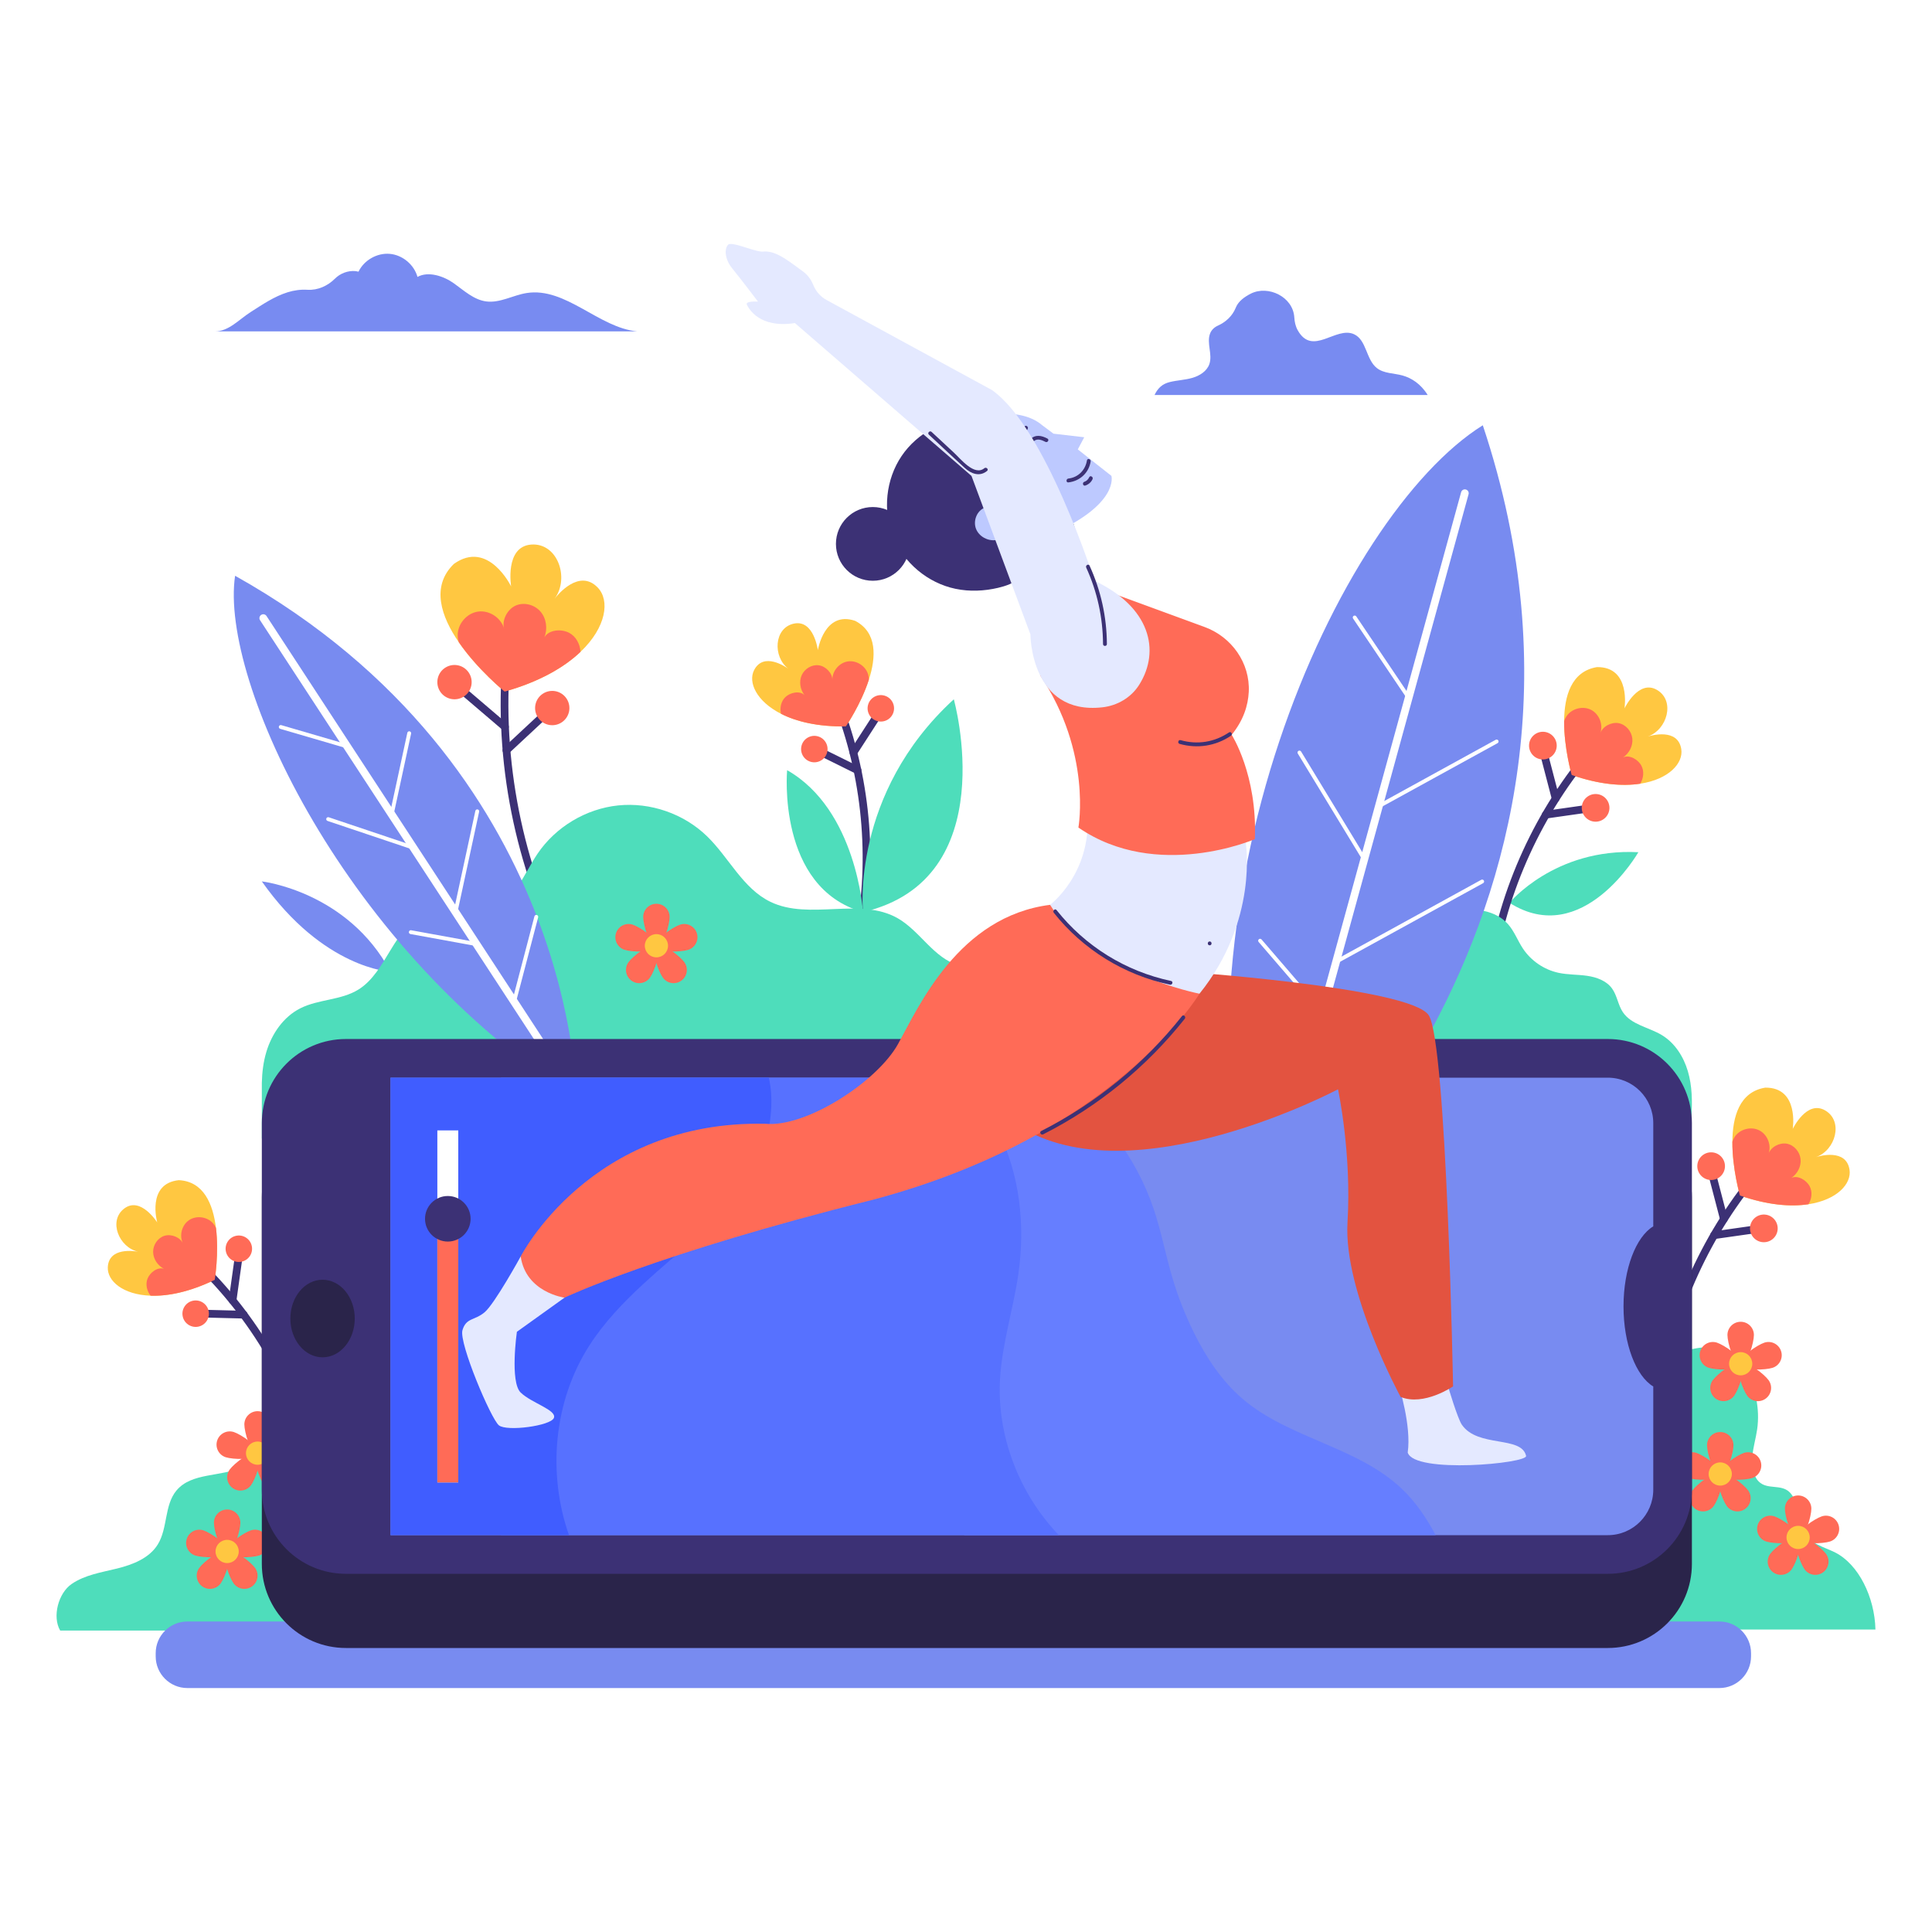 <?xml version="1.0" encoding="utf-8"?>
<!-- Generator: Adobe Illustrator 27.5.0, SVG Export Plug-In . SVG Version: 6.00 Build 0)  -->
<svg version="1.1" xmlns="http://www.w3.org/2000/svg" xmlns:xlink="http://www.w3.org/1999/xlink" x="0px" y="0px"
	 viewBox="0 0 500 500" style="enable-background:new 0 0 500 500;" xml:space="preserve">
<g id="BACKGROUND">
	<rect style="fill:#FFFFFF;" width="500" height="500"/>
</g>
<g id="OBJECTS">
	<g>
		<g>
			<path style="fill:#4EDDBB;" d="M142.826,421.983H15.571c-2.098-3.611-0.47-9.685,2.971-12.051
				c3.441-2.366,7.733-3.005,11.786-4.008c4.053-1.004,8.309-2.666,10.503-6.219c2.615-4.235,1.656-10.158,4.847-13.977
				c3.919-4.691,11.436-3.448,16.972-6.038c5.874-2.748,8.722-9.36,13.256-13.996c8.188-8.371,21.969-9.565,32.64-4.744
				c10.672,4.821,18.426,14.66,23.137,25.38C136.395,397.05,140.846,410.442,142.826,421.983z"/>
			<path style="fill:#4EDDBB;" d="M485.363,421.717H384.978c7.675-26.158,15.378-54.012,23.054-80.169
				c1.321-4.503,4.526-8.916,7.81-11.079c3.285-2.163,7.899-1.515,9.855,2.571c2.117,4.424,0.55,11.112,3.413,14.74
				c2.836,3.595,7.439,1.295,11.372,0.957c4.132-0.355,8.349,1.927,11.091,6.001s3.949,9.852,3.174,15.194
				c-0.341,2.353-1.042,4.61-1.244,6.99c-0.202,2.38,0.215,5.061,1.67,6.503c2.209,2.189,5.669,0.591,7.919,2.706
				c2.343,2.202,2.01,6.972,3.627,10.104c1.768,3.426,5.312,4.069,8.251,5.563C480.966,404.845,485.164,413.279,485.363,421.717z"/>
			<g>
				<path style="fill:#FF6B57;" d="M453.91,345.499c0,1.892-1.533,7.571-3.425,7.571c-1.892,0-3.425-5.679-3.425-7.571
					c0-1.892,1.533-3.425,3.425-3.425C452.377,342.074,453.91,343.607,453.91,345.499z"/>
				<path style="fill:#FF6B57;" d="M444.344,347.473c1.799,0.585,6.726,3.798,6.142,5.597c-0.585,1.799-6.46,1.502-8.258,0.918
					c-1.799-0.585-2.783-2.517-2.199-4.316C440.613,347.873,442.545,346.888,444.344,347.473z"/>
				<path style="fill:#FF6B57;" d="M443.265,357.181c1.112-1.53,5.69-5.224,7.221-4.112c1.53,1.112-0.567,6.608-1.679,8.138
					c-1.112,1.53-3.254,1.87-4.784,0.758C442.492,360.853,442.153,358.712,443.265,357.181z"/>
				<path style="fill:#FF6B57;" d="M452.165,361.207c-1.112-1.53-3.209-7.026-1.679-8.138c1.53-1.112,6.109,2.581,7.221,4.112
					c1.112,1.53,0.772,3.672-0.758,4.784C455.418,363.077,453.276,362.738,452.165,361.207z"/>
				<path style="fill:#FF6B57;" d="M458.744,353.987c-1.799,0.585-7.674,0.881-8.258-0.918c-0.585-1.799,4.343-5.012,6.142-5.597
					c1.799-0.585,3.731,0.4,4.316,2.199C461.527,351.471,460.543,353.403,458.744,353.987z"/>
				<circle style="fill:#FFC741;" cx="450.486" cy="352.935" r="3.005"/>
			</g>
			<g>
				<path style="fill:#FF6B57;" d="M448.621,374.033c0,1.892-1.533,7.571-3.425,7.571s-3.425-5.679-3.425-7.571
					c0-1.892,1.533-3.425,3.425-3.425S448.621,372.142,448.621,374.033z"/>
				<path style="fill:#FF6B57;" d="M439.055,376.007c1.799,0.585,6.726,3.798,6.142,5.597c-0.585,1.799-6.46,1.502-8.259,0.918
					c-1.799-0.585-2.783-2.517-2.199-4.316C435.324,376.407,437.256,375.422,439.055,376.007z"/>
				<path style="fill:#FF6B57;" d="M437.976,385.716c1.112-1.53,5.69-5.224,7.221-4.112c1.53,1.112-0.567,6.608-1.679,8.138
					c-1.112,1.53-3.254,1.87-4.784,0.758C437.203,389.388,436.864,387.246,437.976,385.716z"/>
				<path style="fill:#FF6B57;" d="M446.876,389.742c-1.112-1.53-3.209-7.026-1.679-8.138c1.53-1.112,6.109,2.581,7.221,4.112
					c1.112,1.53,0.773,3.672-0.758,4.784C450.129,391.611,447.987,391.272,446.876,389.742z"/>
				<path style="fill:#FF6B57;" d="M453.455,382.522c-1.799,0.585-7.674,0.881-8.258-0.918c-0.585-1.799,4.343-5.012,6.142-5.597
					c1.799-0.585,3.731,0.4,4.316,2.199C456.238,380.005,455.254,381.937,453.455,382.522z"/>
				<circle style="fill:#FFC741;" cx="445.197" cy="381.47" r="3.005"/>
			</g>
			<g>
				<path style="fill:#FF6B57;" d="M70.086,368.638c0,1.892-1.533,7.571-3.425,7.571s-3.425-5.679-3.425-7.571
					c0-1.892,1.533-3.425,3.425-3.425S70.086,366.746,70.086,368.638z"/>
				<path style="fill:#FF6B57;" d="M60.52,370.612c1.799,0.585,6.726,3.798,6.142,5.597c-0.584,1.799-6.459,1.502-8.258,0.918
					c-1.799-0.585-2.783-2.517-2.199-4.316C56.789,371.012,58.721,370.027,60.52,370.612z"/>
				<path style="fill:#FF6B57;" d="M59.441,380.32c1.112-1.53,5.69-5.223,7.221-4.112c1.53,1.112-0.567,6.608-1.679,8.138
					c-1.112,1.53-3.254,1.87-4.784,0.758C58.668,383.992,58.329,381.851,59.441,380.32z"/>
				<path style="fill:#FF6B57;" d="M68.341,384.347c-1.112-1.53-3.209-7.026-1.679-8.138c1.53-1.112,6.109,2.581,7.221,4.112
					c1.112,1.53,0.773,3.672-0.758,4.784C71.594,386.216,69.452,385.877,68.341,384.347z"/>
				<path style="fill:#FF6B57;" d="M74.92,377.126c-1.799,0.585-7.674,0.881-8.258-0.918c-0.584-1.799,4.343-5.012,6.142-5.597
					c1.799-0.585,3.731,0.4,4.316,2.199C77.703,374.61,76.719,376.542,74.92,377.126z"/>
				<circle style="fill:#FFC741;" cx="66.661" cy="376.074" r="3.005"/>
			</g>
			<g>
				<path style="fill:#FF6B57;" d="M62.211,394.081c0,1.891-1.533,7.571-3.425,7.571c-1.891,0-3.425-5.679-3.425-7.571
					c0-1.892,1.533-3.425,3.425-3.425C60.678,390.655,62.211,392.189,62.211,394.081z"/>
				<path style="fill:#FF6B57;" d="M52.645,396.054c1.799,0.585,6.726,3.798,6.142,5.597c-0.584,1.799-6.459,1.502-8.258,0.918
					c-1.799-0.585-2.784-2.517-2.199-4.316C48.914,396.454,50.846,395.47,52.645,396.054z"/>
				<path style="fill:#FF6B57;" d="M51.566,405.763c1.112-1.53,5.69-5.223,7.221-4.112c1.53,1.112-0.567,6.608-1.679,8.138
					c-1.112,1.53-3.254,1.87-4.784,0.758C50.793,409.435,50.454,407.293,51.566,405.763z"/>
				<path style="fill:#FF6B57;" d="M60.465,409.789c-1.112-1.53-3.209-7.026-1.679-8.138c1.53-1.112,6.109,2.581,7.221,4.112
					c1.112,1.53,0.772,3.672-0.758,4.784C63.719,411.659,61.577,411.319,60.465,409.789z"/>
				<path style="fill:#FF6B57;" d="M67.045,402.569c-1.799,0.585-7.674,0.881-8.258-0.918c-0.584-1.799,4.343-5.012,6.142-5.597
					c1.799-0.585,3.731,0.4,4.316,2.199C69.828,400.052,68.844,401.984,67.045,402.569z"/>
				<circle style="fill:#FFC741;" cx="58.786" cy="401.517" r="3.005"/>
			</g>
			<g>
				<path style="fill:#FF6B57;" d="M468.777,390.451c0,1.892-1.533,7.571-3.425,7.571c-1.891,0-3.425-5.679-3.425-7.571
					c0-1.892,1.533-3.425,3.425-3.425C467.244,387.026,468.777,388.56,468.777,390.451z"/>
				<path style="fill:#FF6B57;" d="M459.21,392.425c1.799,0.585,6.726,3.798,6.142,5.597c-0.585,1.799-6.46,1.502-8.258,0.918
					c-1.799-0.585-2.784-2.517-2.199-4.316C455.479,392.825,457.411,391.841,459.21,392.425z"/>
				<path style="fill:#FF6B57;" d="M458.131,402.134c1.112-1.53,5.69-5.223,7.221-4.112c1.53,1.112-0.567,6.608-1.679,8.138
					c-1.112,1.53-3.254,1.869-4.784,0.758C457.359,405.806,457.02,403.664,458.131,402.134z"/>
				<path style="fill:#FF6B57;" d="M467.031,406.16c-1.112-1.53-3.209-7.026-1.679-8.138c1.53-1.112,6.109,2.581,7.221,4.112
					c1.112,1.53,0.772,3.672-0.758,4.784C470.285,408.029,468.143,407.69,467.031,406.16z"/>
				<path style="fill:#FF6B57;" d="M473.611,398.94c-1.799,0.585-7.674,0.881-8.259-0.918c-0.585-1.799,4.343-5.012,6.142-5.597
					c1.799-0.585,3.731,0.4,4.316,2.199C476.394,396.423,475.409,398.355,473.611,398.94z"/>
				<circle style="fill:#FFC741;" cx="465.352" cy="397.888" r="3.005"/>
			</g>
		</g>
		<g>
			<path style="fill:#788BF0;" d="M444.969,436.866H48.49c-4.528,0-8.198-3.67-8.198-8.198v-0.83c0-4.528,3.67-8.198,8.198-8.198
				h396.479c4.528,0,8.198,3.67,8.198,8.198v0.83C453.167,433.196,449.496,436.866,444.969,436.866z"/>
			<g>
				<g>
					<g>
						<g>
							<path style="fill:#FFC741;" d="M38.978,335.324c4.435,0.162,10.055-0.943,16.594-4.104c0,0,1.136-6.825,0.316-13.454
								c-0.748-6.099-3.154-12.041-9.626-12.338c-8.407,0.883-5.574,10.937-5.574,10.937s-4.277-6.811-8.524-3.607
								c-4.215,3.184-1.38,10.092,3.621,11.192c-0.868-0.163-7.673-1.297-7.886,4.048C27.756,331.525,31.821,335.069,38.978,335.324
								z"/>
							<g>
								<g>
									<path style="fill:#3C3175;" d="M81.451,378.014c-0.051,0.024-0.105,0.043-0.162,0.059
										c-0.533,0.143-1.082-0.173-1.225-0.706c-5.248-19.509-16.337-37.775-31.226-51.432c-0.407-0.373-0.434-1.006-0.061-1.413
										c0.375-0.408,1.007-0.435,1.413-0.061c15.164,13.91,26.459,32.515,31.805,52.387
										C82.123,377.325,81.884,377.813,81.451,378.014z"/>
								</g>
								<g>
									<path style="fill:#3C3175;" d="M63.497,341.138c-0.135,0.063-0.286,0.096-0.445,0.092l-12.098-0.307
										c-0.552-0.014-0.988-0.473-0.974-1.025c0.014-0.552,0.471-0.99,1.025-0.974l12.098,0.307
										c0.552,0.014,0.988,0.473,0.974,1.025C64.067,340.649,63.832,340.983,63.497,341.138z"/>
								</g>
								<g>
									<path style="fill:#3C3175;" d="M60.61,337.433c-0.169,0.078-0.361,0.111-0.559,0.083c-0.547-0.077-0.928-0.582-0.852-1.129
										l1.701-12.125c0.077-0.547,0.583-0.928,1.129-0.851c0.547,0.077,0.928,0.582,0.851,1.129l-1.701,12.126
										C61.132,337.014,60.908,337.295,60.61,337.433z"/>
								</g>
								<path style="fill:#FF6B57;" d="M47.258,340.536c0.307,1.866,2.069,3.129,3.935,2.822c1.866-0.307,3.129-2.069,2.822-3.935
									c-0.307-1.866-2.069-3.129-3.935-2.822C48.215,336.909,46.951,338.671,47.258,340.536z"/>
								<path style="fill:#FF6B57;" d="M58.432,323.73c0.307,1.866,2.069,3.129,3.934,2.822c1.866-0.307,3.13-2.069,2.822-3.935
									c-0.307-1.866-2.069-3.129-3.935-2.822C59.389,320.103,58.125,321.864,58.432,323.73z"/>
							</g>
							<path style="fill:#FF6B57;" d="M38.978,335.324c4.435,0.162,10.055-0.943,16.594-4.104c0,0,1.136-6.825,0.316-13.454
								c-0.187-0.405-0.425-0.787-0.723-1.134c-1.48-1.75-4.322-2.149-6.225-0.869c-1.909,1.276-2.618,4.058-1.562,6.094
								c-0.712-1.676-3.079-2.574-4.818-2.033c-1.735,0.536-2.951,2.344-2.932,4.165c0.019,1.82,1.184,3.542,2.805,4.378
								c-1.65-0.56-3.649,0.966-4.268,2.591C37.611,332.408,38.01,334.1,38.978,335.324z"/>
						</g>
						<g>
							<path style="fill:#FFC741;" d="M468.031,311.656c-4.588,0.705-10.56,0.237-17.736-2.254c0,0-2.007-6.953-1.957-13.938
								c0.039-6.427,1.819-12.891,8.506-13.983c8.84-0.101,7.115,10.688,7.115,10.688s3.619-7.594,8.419-4.779
								c4.765,2.797,2.656,10.317-2.406,12.066c0.882-0.274,7.814-2.277,8.682,3.251
								C479.229,306.35,475.435,310.524,468.031,311.656z"/>
							<g>
								<g>
									<path style="fill:#3C3175;" d="M429.406,361.155c-0.049,0-0.098-0.004-0.147-0.011c-0.546-0.081-0.924-0.589-0.843-1.136
										c3.146-21.282,12.623-41.969,26.687-58.251c0.361-0.418,0.992-0.464,1.411-0.103c0.418,0.361,0.464,0.993,0.103,1.411
										c-13.819,15.998-23.131,36.325-26.222,57.236C430.321,360.798,429.894,361.155,429.406,361.155z"/>
								</g>
								<g>
									<path style="fill:#3C3175;" d="M443.587,320.671c-0.49,0-0.917-0.36-0.989-0.859c-0.078-0.547,0.303-1.053,0.849-1.131
										l12.531-1.783c0.55-0.072,1.053,0.302,1.131,0.849c0.078,0.547-0.303,1.053-0.849,1.131l-12.531,1.783
										C443.682,320.668,443.634,320.671,443.587,320.671z"/>
								</g>
								<g>
									<path style="fill:#3C3175;" d="M446.139,316.473c-0.444,0-0.85-0.298-0.967-0.748l-3.235-12.391
										c-0.139-0.534,0.181-1.081,0.715-1.22c0.534-0.139,1.08,0.181,1.22,0.715l3.235,12.391c0.139,0.534-0.181,1.081-0.715,1.22
										C446.308,316.462,446.223,316.473,446.139,316.473z"/>
								</g>
								<path style="fill:#FF6B57;" d="M460.06,318.073c-0.093,1.976-1.77,3.502-3.746,3.409c-1.975-0.093-3.502-1.77-3.408-3.746
									c0.093-1.976,1.77-3.502,3.746-3.409C458.627,314.421,460.153,316.098,460.06,318.073z"/>
								<path style="fill:#FF6B57;" d="M446.417,301.967c-0.093,1.976-1.77,3.502-3.746,3.409c-1.975-0.093-3.502-1.77-3.408-3.746
									c0.093-1.976,1.77-3.502,3.746-3.408C444.984,298.314,446.51,299.991,446.417,301.967z"/>
							</g>
							<path style="fill:#FF6B57;" d="M468.031,311.656c-4.588,0.705-10.56,0.237-17.736-2.254c0,0-2.007-6.953-1.957-13.938
								c0.145-0.444,0.346-0.869,0.613-1.265c1.326-1.998,4.229-2.756,6.362-1.657c2.138,1.095,3.212,3.899,2.361,6.141
								c0.536-1.828,2.887-3.047,4.76-2.695c1.868,0.347,3.349,2.078,3.55,3.972c0.201,1.893-0.801,3.824-2.384,4.888
								c1.647-0.782,3.907,0.562,4.747,2.175C469.098,308.461,468.889,310.267,468.031,311.656z"/>
						</g>
						<path style="fill:#4EDDBB;" d="M390.655,233.647c0,0,11.681-14.215,33.354-13.097
							C424.009,220.55,409.621,245.686,390.655,233.647z"/>
						<g>
							<path style="fill:#FFC741;" d="M424.49,202.822c-4.588,0.705-10.56,0.237-17.736-2.254c0,0-2.007-6.953-1.957-13.938
								c0.039-6.427,1.819-12.891,8.506-13.984c8.84-0.101,7.115,10.688,7.115,10.688s3.619-7.594,8.419-4.779
								c4.765,2.797,2.656,10.317-2.406,12.066c0.882-0.274,7.814-2.277,8.682,3.251
								C435.687,197.516,431.893,201.691,424.49,202.822z"/>
							<g>
								<g>
									<path style="fill:#3C3175;" d="M385.865,252.322c-0.049,0-0.098-0.004-0.147-0.011c-0.546-0.081-0.924-0.589-0.843-1.136
										c3.146-21.282,12.623-41.969,26.687-58.251c0.361-0.418,0.992-0.464,1.411-0.103c0.418,0.361,0.464,0.993,0.103,1.411
										c-13.819,15.998-23.131,36.325-26.222,57.236C386.779,251.964,386.352,252.322,385.865,252.322z"/>
								</g>
								<g>
									<path style="fill:#3C3175;" d="M400.046,211.837c-0.49,0-0.918-0.36-0.989-0.859c-0.078-0.547,0.303-1.053,0.849-1.131
										l12.531-1.783c0.55-0.072,1.053,0.302,1.131,0.849c0.078,0.547-0.303,1.053-0.849,1.131l-12.531,1.783
										C400.14,211.834,400.092,211.837,400.046,211.837z"/>
								</g>
								<g>
									<path style="fill:#3C3175;" d="M402.597,207.639c-0.444,0-0.85-0.298-0.967-0.748l-3.235-12.391
										c-0.139-0.534,0.181-1.081,0.715-1.22c0.534-0.139,1.08,0.181,1.22,0.715l3.235,12.391c0.139,0.534-0.181,1.081-0.715,1.22
										C402.766,207.629,402.681,207.639,402.597,207.639z"/>
								</g>
								<path style="fill:#FF6B57;" d="M416.518,209.24c-0.093,1.976-1.77,3.502-3.746,3.409c-1.976-0.093-3.502-1.77-3.409-3.746
									c0.093-1.976,1.77-3.502,3.746-3.408C415.085,205.587,416.611,207.264,416.518,209.24z"/>
								<path style="fill:#FF6B57;" d="M402.875,193.133c-0.093,1.976-1.77,3.502-3.746,3.408c-1.976-0.093-3.502-1.77-3.409-3.746
									c0.093-1.976,1.77-3.502,3.746-3.408C401.442,189.48,402.968,191.158,402.875,193.133z"/>
							</g>
							<path style="fill:#FF6B57;" d="M424.49,202.822c-4.588,0.705-10.56,0.237-17.736-2.254c0,0-2.007-6.953-1.957-13.938
								c0.145-0.443,0.346-0.869,0.613-1.265c1.326-1.998,4.229-2.756,6.362-1.657c2.138,1.095,3.212,3.899,2.361,6.141
								c0.536-1.828,2.887-3.047,4.76-2.695c1.868,0.347,3.349,2.078,3.55,3.972c0.201,1.893-0.801,3.824-2.384,4.888
								c1.647-0.782,3.907,0.562,4.747,2.175C425.556,199.627,425.347,201.434,424.49,202.822z"/>
						</g>
						<path style="fill:#4EDDBB;" d="M374.049,235.526c5.706-0.506,12.311-0.682,16.154,3.566c1.681,1.859,2.541,4.305,3.926,6.393
							c2.104,3.171,5.478,5.473,9.199,6.274c2.426,0.522,4.942,0.426,7.399,0.779c2.456,0.352,5.003,1.268,6.462,3.276
							c1.321,1.818,1.546,4.241,2.79,6.112c2.195,3.302,6.719,3.906,10.112,5.959c3.365,2.036,5.622,5.589,6.73,9.362
							c1.109,3.774,1.169,7.777,0.92,11.702h-73.856v-47.814c1.542,0,3.517-1.863,4.713-2.837
							C370.09,237.083,372.132,235.696,374.049,235.526z"/>
						<path style="fill:#788BF0;" d="M67.76,228.106c0,0,22.181,2.534,33.305,23.371C101.065,251.477,83.713,250.75,67.76,228.106z"
							/>
						<g>
							<path style="fill:#FFC741;" d="M202.131,184.731c3.955,2.013,9.518,3.375,16.78,3.26c0,0,3.903-5.713,5.948-12.072
								c1.888-5.848,2.205-12.25-3.54-15.243c-7.998-2.737-9.659,7.576-9.659,7.576s-1.014-7.978-6.215-6.859
								c-5.164,1.114-5.498,8.574-1.425,11.677c-0.719-0.513-6.415-4.406-8.857,0.354
								C193.551,176.563,195.747,181.489,202.131,184.731z"/>
							<g>
								<g>
									<path style="fill:#3C3175;" d="M222.697,241.331c-0.057,0-0.114-0.005-0.172-0.015c-0.544-0.094-0.909-0.612-0.814-1.156
										c3.449-19.906,1.075-41.143-6.684-59.797c-0.212-0.51,0.029-1.095,0.539-1.307c0.512-0.212,1.096,0.029,1.308,0.539
										c7.903,19,10.32,40.63,6.808,60.906C223.597,240.988,223.174,241.331,222.697,241.331z"/>
								</g>
								<g>
									<path style="fill:#3C3175;" d="M221.928,200.324c-0.149,0-0.3-0.033-0.443-0.104l-10.846-5.369
										c-0.495-0.245-0.697-0.845-0.452-1.34c0.245-0.495,0.843-0.7,1.34-0.452l10.846,5.369c0.495,0.245,0.697,0.845,0.452,1.34
										C222.651,200.12,222.297,200.324,221.928,200.324z"/>
								</g>
								<g>
									<path style="fill:#3C3175;" d="M220.868,195.748c-0.186,0-0.374-0.052-0.542-0.16c-0.464-0.3-0.597-0.919-0.297-1.382
										l6.645-10.284c0.3-0.464,0.92-0.597,1.382-0.297c0.464,0.3,0.597,0.919,0.297,1.382l-6.645,10.284
										C221.517,195.587,221.196,195.748,220.868,195.748z"/>
								</g>
								<path style="fill:#FF6B57;" d="M207.45,192.945c-0.507,1.822,0.56,3.709,2.382,4.216c1.822,0.507,3.709-0.56,4.216-2.382
									c0.507-1.822-0.56-3.709-2.382-4.216C209.844,190.057,207.956,191.123,207.45,192.945z"/>
								<path style="fill:#FF6B57;" d="M224.658,182.4c-0.507,1.822,0.56,3.709,2.382,4.216c1.822,0.507,3.709-0.56,4.216-2.382
									c0.507-1.822-0.56-3.709-2.382-4.216C227.053,179.512,225.165,180.579,224.658,182.4z"/>
							</g>
							<path style="fill:#FF6B57;" d="M202.131,184.731c3.955,2.013,9.518,3.375,16.78,3.26c0,0,3.903-5.713,5.948-12.072
								c0.001-0.446-0.055-0.893-0.179-1.332c-0.606-2.211-3.016-3.768-5.281-3.408c-2.269,0.354-4.083,2.58-3.981,4.871
								c0.06-1.82-1.71-3.631-3.516-3.871c-1.8-0.244-3.663,0.885-4.412,2.544c-0.749,1.66-0.416,3.712,0.702,5.152
								c-1.261-1.202-3.716-0.659-4.962,0.555C202.119,181.511,201.768,183.214,202.131,184.731z"/>
						</g>
						<path style="fill:#4EDDBB;" d="M223.347,236.047c0,0-3.235-30.573,23.501-55.071
							C246.848,180.976,259.915,227.575,223.347,236.047z"/>
						<path style="fill:#4EDDBB;" d="M223.347,236.047c0,0-1.619-26.491-19.64-36.724
							C203.707,199.323,200.937,229.759,223.347,236.047z"/>
						<g>
							<path style="fill:#FFC741;" d="M150.236,168.699c-4.167,3.97-10.572,7.729-19.637,10.283c0,0-6.971-5.649-11.873-12.789
								c-4.517-6.564-7.29-14.401-1.263-20.254c8.92-6.371,14.815,5.825,14.815,5.825s-1.703-10.289,5.174-10.83
								c6.829-0.534,10.016,8.61,6.108,13.978c0.703-0.904,6.334-7.856,11.136-2.85
								C157.863,155.363,156.964,162.299,150.236,168.699z"/>
							<g>
								<g>
									<path style="fill:#3C3175;" d="M145.34,246.416c-0.368,0-0.721-0.203-0.896-0.555
										c-11.871-23.837-16.892-51.551-14.136-78.037c0.057-0.549,0.54-0.956,1.098-0.891c0.549,0.057,0.948,0.549,0.891,1.098
										c-2.716,26.113,2.233,53.437,13.937,76.938c0.246,0.495,0.045,1.095-0.449,1.341
										C145.641,246.382,145.489,246.416,145.34,246.416z"/>
								</g>
								<g>
									<path style="fill:#3C3175;" d="M131.059,195.182c-0.268,0-0.535-0.107-0.731-0.318c-0.376-0.404-0.354-1.037,0.05-1.413
										l11.481-10.699c0.403-0.376,1.037-0.354,1.413,0.05c0.376,0.404,0.354,1.037-0.05,1.413l-11.481,10.699
										C131.549,195.094,131.303,195.182,131.059,195.182z"/>
								</g>
								<g>
									<path style="fill:#3C3175;" d="M130.677,189.104c-0.229,0-0.46-0.079-0.649-0.239l-12.077-10.309
										c-0.42-0.359-0.47-0.99-0.111-1.41c0.357-0.42,0.989-0.471,1.41-0.111l12.077,10.309c0.42,0.359,0.47,0.99,0.111,1.41
										C131.24,188.985,130.96,189.104,130.677,189.104z"/>
								</g>
								<path style="fill:#FF6B57;" d="M146.679,180.879c1.306,2.075,0.682,4.816-1.393,6.123c-2.075,1.306-4.817,0.682-6.123-1.393
									c-1.306-2.075-0.682-4.817,1.393-6.123C142.632,178.18,145.373,178.804,146.679,180.879z"/>
								<path style="fill:#FF6B57;" d="M121.382,174.171c1.306,2.075,0.682,4.816-1.393,6.123c-2.075,1.306-4.817,0.682-6.123-1.393
									c-1.306-2.075-0.682-4.817,1.393-6.123C117.335,171.472,120.076,172.096,121.382,174.171z"/>
							</g>
							<path style="fill:#FF6B57;" d="M150.236,168.699c-4.167,3.97-10.572,7.729-19.637,10.283c0,0-6.971-5.649-11.873-12.789
								c-0.167-0.554-0.264-1.129-0.273-1.722c-0.068-2.972,2.347-5.802,5.296-6.196c2.951-0.402,6.031,1.688,6.756,4.573
								c-0.75-2.239,0.776-5.146,2.93-6.116c2.146-0.972,4.88-0.261,6.427,1.523c1.547,1.784,1.896,4.457,1.041,6.661
								c1.121-1.962,4.373-2.199,6.371-1.154C149.056,164.693,150.124,166.679,150.236,168.699z"/>
						</g>
						<g>
							<path style="fill:#4EDDBB;" d="M279.813,262.393c-3.147-6.728-9.478-12.388-16.89-12.867
								c-4.955-0.32-10.033,1.626-14.814,0.285c-6.46-1.813-9.966-8.854-15.795-12.177c-9.742-5.553-22.848,0.648-32.937-4.246
								c-7.138-3.462-10.718-11.455-16.412-16.979c-6.01-5.831-14.659-8.828-22.988-7.966s-16.181,5.567-20.869,12.505
								c-3.574,5.289-5.921,12.248-11.883,14.528c-5.391,2.062-11.702-0.687-17.133,1.268c-8.295,2.985-9.852,14.728-17.35,19.364
								c-4.498,2.781-10.316,2.464-15.036,4.849c-4.368,2.207-7.366,6.581-8.772,11.268c-0.78,2.6-1.108,5.296-1.175,8.013v14.421
								h215.542v-14.421C283.18,274.091,282.402,267.928,279.813,262.393z"/>
							<g>
								<path style="fill:#FF6B57;" d="M173.304,237.321c0,1.892-1.533,7.571-3.425,7.571c-1.891,0-3.425-5.679-3.425-7.571
									c0-1.892,1.533-3.425,3.425-3.425C171.771,233.896,173.304,235.43,173.304,237.321z"/>
								<path style="fill:#FF6B57;" d="M163.737,239.295c1.799,0.585,6.726,3.798,6.142,5.597c-0.585,1.799-6.46,1.502-8.258,0.918
									c-1.799-0.585-2.783-2.517-2.199-4.316C160.006,239.695,161.939,238.711,163.737,239.295z"/>
								<path style="fill:#FF6B57;" d="M162.658,249.004c1.112-1.53,5.69-5.223,7.221-4.112c1.53,1.112-0.567,6.608-1.679,8.138
									c-1.112,1.53-3.254,1.869-4.784,0.758C161.886,252.676,161.547,250.534,162.658,249.004z"/>
								<path style="fill:#FF6B57;" d="M171.558,253.03c-1.112-1.53-3.209-7.026-1.679-8.138c1.53-1.112,6.109,2.581,7.221,4.112
									c1.112,1.53,0.773,3.672-0.758,4.784C174.812,254.899,172.67,254.56,171.558,253.03z"/>
								<path style="fill:#FF6B57;" d="M178.138,245.81c-1.799,0.585-7.674,0.881-8.258-0.918c-0.585-1.799,4.343-5.012,6.142-5.597
									c1.799-0.585,3.731,0.4,4.316,2.199C180.921,243.293,179.937,245.225,178.138,245.81z"/>
								<circle style="fill:#FFC741;" cx="169.879" cy="244.758" r="3.005"/>
							</g>
						</g>
						<g>
							<path style="fill:#788BF0;" d="M149.171,284.064c0,0-0.054-85.61-88.329-135.055
								C56.777,176.227,89.45,246.369,149.171,284.064z"/>
							<g>
								<g>
									<path style="fill:#FFFFFF;" d="M148.184,283.389c-0.326,0-0.646-0.159-0.838-0.453L67.303,160.518
										c-0.302-0.462-0.172-1.082,0.29-1.384c0.463-0.302,1.082-0.172,1.384,0.29l80.043,122.418
										c0.302,0.462,0.172,1.082-0.29,1.384C148.562,283.336,148.372,283.389,148.184,283.389z"/>
								</g>
							</g>
							<g>
								<g>
									<path style="fill:#FFFFFF;" d="M101.368,211.288c-0.035,0-0.07-0.003-0.106-0.011c-0.27-0.058-0.441-0.324-0.383-0.594
										l4.537-21.032c0.059-0.271,0.326-0.441,0.594-0.383c0.27,0.058,0.441,0.324,0.383,0.594l-4.537,21.032
										C101.805,211.128,101.598,211.288,101.368,211.288z"/>
								</g>
							</g>
							<g>
								<g>
									<path style="fill:#FFFFFF;" d="M117.883,236.547c-0.035,0-0.07-0.003-0.106-0.011c-0.27-0.058-0.441-0.324-0.383-0.594
										l5.627-26.082c0.059-0.27,0.325-0.443,0.594-0.383c0.27,0.058,0.441,0.324,0.383,0.594l-5.627,26.082
										C118.321,236.387,118.114,236.547,117.883,236.547z"/>
								</g>
							</g>
							<g>
								<g>
									<path style="fill:#FFFFFF;" d="M133.044,259.734c-0.042,0-0.084-0.005-0.127-0.017c-0.267-0.069-0.427-0.343-0.357-0.61
										l5.746-21.958c0.07-0.267,0.344-0.426,0.61-0.357c0.267,0.07,0.427,0.343,0.357,0.61l-5.746,21.958
										C133.468,259.585,133.265,259.734,133.044,259.734z"/>
								</g>
							</g>
							<g>
								<g>
									<path style="fill:#FFFFFF;" d="M89.843,193.664c-0.046,0-0.093-0.006-0.14-0.02l-17.186-5.019
										c-0.265-0.078-0.417-0.355-0.34-0.62c0.078-0.265,0.354-0.418,0.62-0.34l17.185,5.019c0.265,0.078,0.417,0.355,0.34,0.62
										C90.259,193.522,90.06,193.664,89.843,193.664z"/>
								</g>
							</g>
							<g>
								<g>
									<path style="fill:#FFFFFF;" d="M106.997,219.898c-0.053,0-0.107-0.008-0.159-0.026l-22.07-7.415
										c-0.262-0.088-0.403-0.372-0.315-0.633c0.088-0.261,0.374-0.4,0.633-0.315l22.07,7.415
										c0.262,0.088,0.403,0.372,0.315,0.633C107.401,219.766,107.206,219.898,106.997,219.898z"/>
								</g>
							</g>
							<g>
								<g>
									<path style="fill:#FFFFFF;" d="M123.301,244.833c-0.03,0-0.06-0.002-0.09-0.008l-16.987-3.093
										c-0.272-0.049-0.452-0.309-0.402-0.581c0.05-0.272,0.309-0.456,0.581-0.402l16.987,3.093
										c0.272,0.049,0.452,0.31,0.402,0.581C123.749,244.665,123.538,244.833,123.301,244.833z"/>
								</g>
							</g>
						</g>
						<g>
							<path style="fill:#788BF0;" d="M324.642,325.333c0,0,102.526-85.168,59.105-215.273
								C346.403,133.395,300.352,233.092,324.642,325.333z"/>
							<g>
								<g>
									<path style="fill:#FFFFFF;" d="M325.501,323.762c-0.087,0-0.177-0.012-0.266-0.036c-0.532-0.146-0.845-0.696-0.699-1.229
										l53.599-195.111c0.146-0.533,0.693-0.847,1.229-0.7c0.532,0.146,0.845,0.697,0.699,1.229l-53.599,195.111
										C326.343,323.471,325.94,323.762,325.501,323.762z"/>
								</g>
							</g>
							<g>
								<g>
									<path style="fill:#FFFFFF;" d="M356.85,209.144c-0.177,0-0.348-0.094-0.438-0.259c-0.133-0.242-0.045-0.546,0.197-0.679
										l30.48-16.752c0.242-0.133,0.546-0.044,0.679,0.197c0.133,0.242,0.045,0.546-0.197,0.679l-30.48,16.752
										C357.014,209.124,356.932,209.144,356.85,209.144z"/>
								</g>
							</g>
							<g>
								<g>
									<path style="fill:#FFFFFF;" d="M345.791,249.402c-0.177,0-0.348-0.094-0.439-0.259c-0.133-0.242-0.045-0.547,0.197-0.68
										l37.8-20.773c0.241-0.133,0.546-0.044,0.679,0.197c0.133,0.242,0.045,0.546-0.197,0.679l-37.8,20.773
										C345.955,249.382,345.873,249.402,345.791,249.402z"/>
								</g>
							</g>
							<g>
								<g>
									<path style="fill:#FFFFFF;" d="M335.639,286.357c-0.183,0-0.359-0.101-0.447-0.275c-0.124-0.247-0.024-0.548,0.223-0.672
										l32.995-16.564c0.248-0.124,0.547-0.024,0.671,0.223c0.124,0.247,0.024,0.548-0.223,0.672l-32.995,16.564
										C335.791,286.34,335.715,286.357,335.639,286.357z"/>
								</g>
							</g>
							<g>
								<g>
									<path style="fill:#FFFFFF;" d="M364.567,181.054c-0.161,0-0.319-0.077-0.415-0.221l-13.974-20.749
										c-0.154-0.229-0.094-0.54,0.135-0.694c0.228-0.153,0.54-0.094,0.694,0.135l13.974,20.749
										c0.154,0.229,0.094,0.54-0.135,0.694C364.76,181.026,364.663,181.054,364.567,181.054z"/>
								</g>
							</g>
							<g>
								<g>
									<path style="fill:#FFFFFF;" d="M353.081,222.866c-0.169,0-0.333-0.085-0.428-0.24l-16.784-27.609
										c-0.144-0.236-0.068-0.544,0.167-0.687c0.236-0.142,0.544-0.068,0.687,0.167l16.784,27.609
										c0.144,0.236,0.068,0.544-0.167,0.687C353.259,222.843,353.169,222.866,353.081,222.866z"/>
								</g>
							</g>
							<g>
								<g>
									<path style="fill:#FFFFFF;" d="M342.163,262.609c-0.14,0-0.28-0.059-0.379-0.174l-16.05-18.651
										c-0.18-0.21-0.157-0.525,0.053-0.705c0.208-0.18,0.525-0.157,0.705,0.053l16.05,18.651c0.18,0.209,0.157,0.525-0.053,0.705
										C342.395,262.569,342.279,262.609,342.163,262.609z"/>
								</g>
							</g>
						</g>
						<path style="fill:#788BF1;" d="M136.276,75.838c-3.54,0.565-6.901,2.64-10.455,2.169c-3.201-0.424-5.725-2.803-8.354-4.679
							c-2.629-1.876-6.593-3.218-9.423-1.663c-0.882-3.186-3.867-5.674-7.16-5.967c-3.292-0.293-6.67,1.629-8.101,4.609
							c-1.893-0.504-4.136,0.131-5.639,1.388c-0.15,0.126-0.295,0.258-0.434,0.396c-1.918,1.91-4.462,3.069-7.163,2.9
							c-1.712-0.107-3.475,0.141-5.108,0.649c-3.461,1.076-6.501,3.161-9.557,5.108c-3.056,1.947-5.661,5.016-9.285,5.016h109.352
							C154.999,84.876,146.411,74.22,136.276,75.838z"/>
						<path style="fill:#788BF1;" d="M323.721,75.989c4.474-2.253,10.915,0.803,11.244,6.148c0.071,1.151,0.309,2.295,0.869,3.303
							c3.851,6.923,9.867-1.115,14.595,1.059c3.264,1.501,3.076,6.535,5.901,8.755c1.832,1.44,4.402,1.3,6.647,1.924
							s4.69,2.107,6.502,5.048h-70.684c0.845-1.787,2.016-2.876,3.935-3.349c1.919-0.472,3.926-0.534,5.827-1.077
							c1.9-0.543,3.787-1.719,4.429-3.589c0.868-2.53-0.791-5.448,0.196-7.934c0.362-0.912,1.106-1.597,1.992-1.995
							c2.064-0.929,3.76-2.501,4.617-4.596c0.02-0.049,0.04-0.097,0.06-0.146C320.535,77.908,322.141,76.784,323.721,75.989z"/>
						<g>
							<g>
								<g>
									<g>
										<path style="fill:#2A244A;" d="M67.76,404.729v-94.867c0-12.024,9.747-21.771,21.771-21.771h326.56
											c12.024,0,21.771,9.747,21.771,21.771v94.867c0,12.024-9.747,21.771-21.771,21.771H89.53
											C77.507,426.5,67.76,416.753,67.76,404.729z"/>
										<path style="fill:#3C3175;" d="M67.76,385.532v-94.867c0-12.024,9.747-21.771,21.771-21.771h326.56
											c12.024,0,21.771,9.747,21.771,21.771v94.867c0,12.024-9.747,21.771-21.771,21.771H89.53
											C77.507,407.303,67.76,397.556,67.76,385.532z"/>
										<path style="fill:#788BF1;" d="M420.164,338.099c0,9.79,3.25,18.05,7.7,20.72v26.71c0,6.5-5.27,11.77-11.77,11.77h-315.03
											v-118.4h315.03c6.5,0,11.77,5.27,11.77,11.77v26.71C423.414,320.049,420.164,328.309,420.164,338.099z"/>
									</g>
									<ellipse style="fill:#2A244A;" cx="83.477" cy="341.233" rx="8.333" ry="10.039"/>
								</g>
								<g>
									<g>
										<path style="fill:#667EFF;" d="M371.544,397.299h-121.99v-96.87c-1.02-1.15-1.98-1.94-2.84-3.21
											c-4.13-6.11-8.25-12.22-12.37-18.32h37.96c12.25,8.01,21.67,20.24,26.31,34.11c1.92,5.73,3.04,11.69,4.74,17.48
											c1.45,4.92,3.32,9.72,5.59,14.32c3.17,6.42,7.18,12.54,12.62,17.2c12.09,10.34,29.85,12.38,41.33,23.39
											C366.464,388.819,369.214,392.919,371.544,397.299z"/>
										<path style="fill:#5771FF;" d="M274.024,397.299h-144.36v-118.4h118.2c4.26,3.91,7.82,8.63,10.42,13.79
											c5.68,11.28,7.06,24.43,5.28,36.94c-1.3,9.08-4.19,17.94-4.75,27.1C257.914,371.579,263.774,386.569,274.024,397.299z"/>
									</g>
									<path style="fill:#405DFF;" d="M199.604,286.499c-0.25,5.74-1.83,11.41-4.57,16.46c-3.22,5.94-7.96,10.9-12.92,15.49
										c-10.3,9.51-21.97,17.93-29.56,29.72c-9.25,14.36-10.94,33.07-5.3,49.13h-46.19v-118.4h97.91
										C199.534,281.369,199.714,283.969,199.604,286.499z"/>
								</g>
							</g>
							<rect x="113.184" y="292.548" style="fill:#FFFFFF;" width="5.417" height="91.102"/>
							<rect x="113.184" y="313.762" style="fill:#FF6B57;" width="5.417" height="69.887"/>
							<circle style="fill:#3C3175;" cx="115.892" cy="315.421" r="5.896"/>
						</g>
					</g>
				</g>
				<g>
					<path style="fill:#E4E9FF;" d="M145.808,331.81l0.283,4.026l-12.32,8.832c0,0-1.857,12.995,0.987,15.731
						c2.843,2.736,9.409,4.514,8.588,6.566c-0.821,2.052-12.174,3.557-14.226,1.915c-2.052-1.641-10.396-21.339-9.438-24.622
						c0.958-3.283,3.146-2.462,5.745-4.651s9.331-14.437,9.331-14.437L145.808,331.81z"/>
					<path style="fill:#E4E9FF;" d="M369.895,355.285c0.429,0.429,4.861,3.509,4.861,3.509s2.447,8.303,3.582,9.941
						c4.152,5.994,15.422,2.758,16.613,8.046c0.439,1.949-28.919,4.712-30.636-0.868c1.002-7.011-2.29-17.194-2.29-17.194
						L369.895,355.285z"/>
					<path style="fill:#E35340;" d="M303.926,251.306c0,0,61.201,4.098,65.845,11.475c4.645,7.377,6.284,96.014,6.284,96.014
						s-7.563,5.191-13.573,2.732c0,0-14.841-27.163-13.748-45.195c1.093-18.032-2.459-34.425-2.459-34.425
						s-53.004,28.141-82.511,9.563L303.926,251.306z"/>
					<path style="fill:#FF6B57;" d="M271.757,234.169l30.333,10l8.333,13c0,0-21.761,36.667-84.547,53.333
						c-56.119,14-79.786,25.333-79.786,25.333s-10-1.333-11.333-10.667c0,0,18-35.333,63.333-34.333c10.667,1,29-11,34.333-20.667
						C237.757,260.503,248.091,237.169,271.757,234.169z"/>
					<path style="fill:#E4E9FF;" d="M318.091,208.503l4.304,9.552c0,0,3.363,20.115-11.971,39.115c0,0-27.667-5.333-38.667-23
						c0,0,10.667-8,9.667-23.333L318.091,208.503z"/>
					<path style="fill:#FF6B57;" d="M279.091,150.3l32.665,11.97c7.015,2.571,11.799,9.335,11.423,16.797
						c-0.177,3.503-1.365,7.334-4.421,11.102c0,0,6.667,10.333,6,27c0,0-25.333,11-45.667-3c0,0,3.537-19.435-9.898-39.384
						L279.091,150.3z"/>
					<circle style="fill:#3C3175;" cx="225.877" cy="140.761" r="9.539"/>
					<polygon style="fill:#FFFFFF;stroke:#000000;stroke-linecap:round;stroke-linejoin:round;stroke-miterlimit:10;" points="
						276.213,131.95 283.245,155.451 269.84,157.997 263.498,136.716 					"/>
					<path style="fill:#BDC9FF;" d="M251.424,108.164c0,0,11.964-3.516,18.256,1.85l2.961,2.22l7.957,0.925l-1.665,3.146
						l8.697,6.847c0,0,2.22,7.402-16.099,15.359l-4.626,2.776l-15.48,3.146c0,0-4.875-12.768-4.875-13.323
						s-0.925-17.579-0.925-17.579L251.424,108.164z"/>
					<g>
						<path style="fill:#3C3175;" d="M271.064,113.492c-1.526-0.789-3.091-1.12-4.431,0.195c-1.099,1.08-0.897,2.835,0.018,3.935
							c0.413,0.496,1.116-0.215,0.707-0.707c-0.69-0.831-0.609-1.941,0.151-2.686c0.894-0.878,2.12-0.355,3.05,0.126
							C271.131,114.65,271.637,113.788,271.064,113.492z"/>
						<path style="fill:#3C3175;" d="M265.111,110.455c-0.821,1.749-1.378,3.567-1.646,5.481c-0.089,0.63,0.875,0.902,0.964,0.266
							c0.256-1.825,0.761-3.573,1.545-5.242C266.247,110.38,265.385,109.871,265.111,110.455z"/>
						<path style="fill:#3C3175;" d="M281.299,119.155c-0.399,2.504-2.258,4.402-4.807,4.694c-0.633,0.072-0.64,1.073,0,1
							c2.966-0.339,5.297-2.45,5.772-5.428C282.364,118.79,281.4,118.519,281.299,119.155z"/>
						<path style="fill:#3C3175;" d="M281.886,123.506c-0.258,0.567-0.676,0.988-1.273,1.189c-0.608,0.205-0.347,1.171,0.266,0.964
							c0.83-0.28,1.505-0.845,1.87-1.649C283.015,123.429,282.153,122.92,281.886,123.506z"/>
					</g>
					<path style="fill:#3C3175;" d="M251.908,108.192c-7.294-0.024-14.494,3.785-18.577,9.829
						c-4.083,6.044-4.931,14.145-2.186,20.903c2.744,6.758,9,11.975,16.141,13.46c3.631,0.756,7.426,0.592,11.036-0.258
						c1.997-0.47,3.997-1.176,5.553-2.514c2.023-1.739,3.107-4.51,2.801-7.159c-0.306-2.649-1.993-5.101-4.358-6.333
						c-0.641,1.976-2.607,3.419-4.67,3.667c-2.063,0.247-4.256-0.951-5.035-2.877s0.042-4.4,1.882-5.363
						c1.412-0.739,3.106-0.575,4.689-0.391c1.166,0.135,1.512-1.957,1.129-3.067c-0.383-1.109-1.376-1.904-2.429-2.422
						c-1.053-0.518-2.2-0.819-3.265-1.313c-2.897-1.342-5.059-4.166-5.597-7.313C248.484,113.895,249.622,110.421,251.908,108.192z"
						/>
					<path style="fill:#E4E9FF;" d="M205.721,83.609l45.702,39.56l15.245,41c0,0,0,20.985,18.644,18.881
						c3.861-0.436,7.424-2.524,9.498-5.81c5.601-8.874,2.808-20.18-11.565-26.94c0,0-12.571-39.631-26.571-49.381l-42.743-23.271
						c-1.464-0.797-2.627-2.052-3.311-3.572l-0.357-0.794c-0.562-1.249-1.446-2.318-2.564-3.108
						c-2.953-2.083-6.524-5.255-9.911-5.094c-1.863,0.465-8.434-2.823-9.392-1.718c-0.958,1.106-0.853,3.708,1.138,6.14
						c1.99,2.432,6.633,8.55,6.633,8.55s-3.39-0.221-2.874,0.811C193.807,79.894,196.556,85.04,205.721,83.609z"/>
					<path style="fill:#3C3175;" d="M281.978,146.393c-0.267-0.586-1.129-0.077-0.863,0.505c2.85,6.251,4.306,12.914,4.348,19.783
						c0.004,0.645,1.004,0.645,1,0C286.42,159.631,284.903,152.806,281.978,146.393z"/>
					<path style="fill:#3C3175;" d="M318.062,189.552c-3.761,2.524-8.154,3.234-12.514,2c-0.622-0.176-0.885,0.789-0.266,0.964
						c4.599,1.301,9.314,0.564,13.285-2.1C319.099,190.058,318.599,189.191,318.062,189.552z"/>
					<path style="fill:#3C3175;" d="M303.064,253.872c-11.728-2.48-22.19-8.966-29.639-18.357c-0.401-0.505-1.103,0.208-0.707,0.707
						c7.544,9.51,18.205,16.102,30.08,18.614C303.427,254.969,303.694,254.005,303.064,253.872z"/>
					<path style="fill:#3C3175;" d="M254.745,121.175c-2.587,2.109-6.119-2.402-7.862-4.021c-1.929-1.792-3.858-3.583-5.787-5.375
						c-0.472-0.438-1.18,0.268-0.707,0.707c3.094,2.873,6.167,5.771,9.287,8.615c1.688,1.539,3.863,2.34,5.776,0.78
						C255.952,121.474,255.24,120.771,254.745,121.175z"/>
					<path style="fill:#3C3175;" d="M305.907,262.953c-9.866,12.432-22.282,22.573-36.438,29.75
						c-0.575,0.292-0.069,1.154,0.505,0.863c14.225-7.213,26.726-17.414,36.64-29.907
						C307.011,263.16,306.308,262.448,305.907,262.953z"/>
					<path style="fill:#3C3175;" d="M313.063,243.65c-0.645,0-0.645,1,0,1C313.707,244.65,313.707,243.65,313.063,243.65z"/>
				</g>
			</g>
		</g>
	</g>
</g>
</svg>
